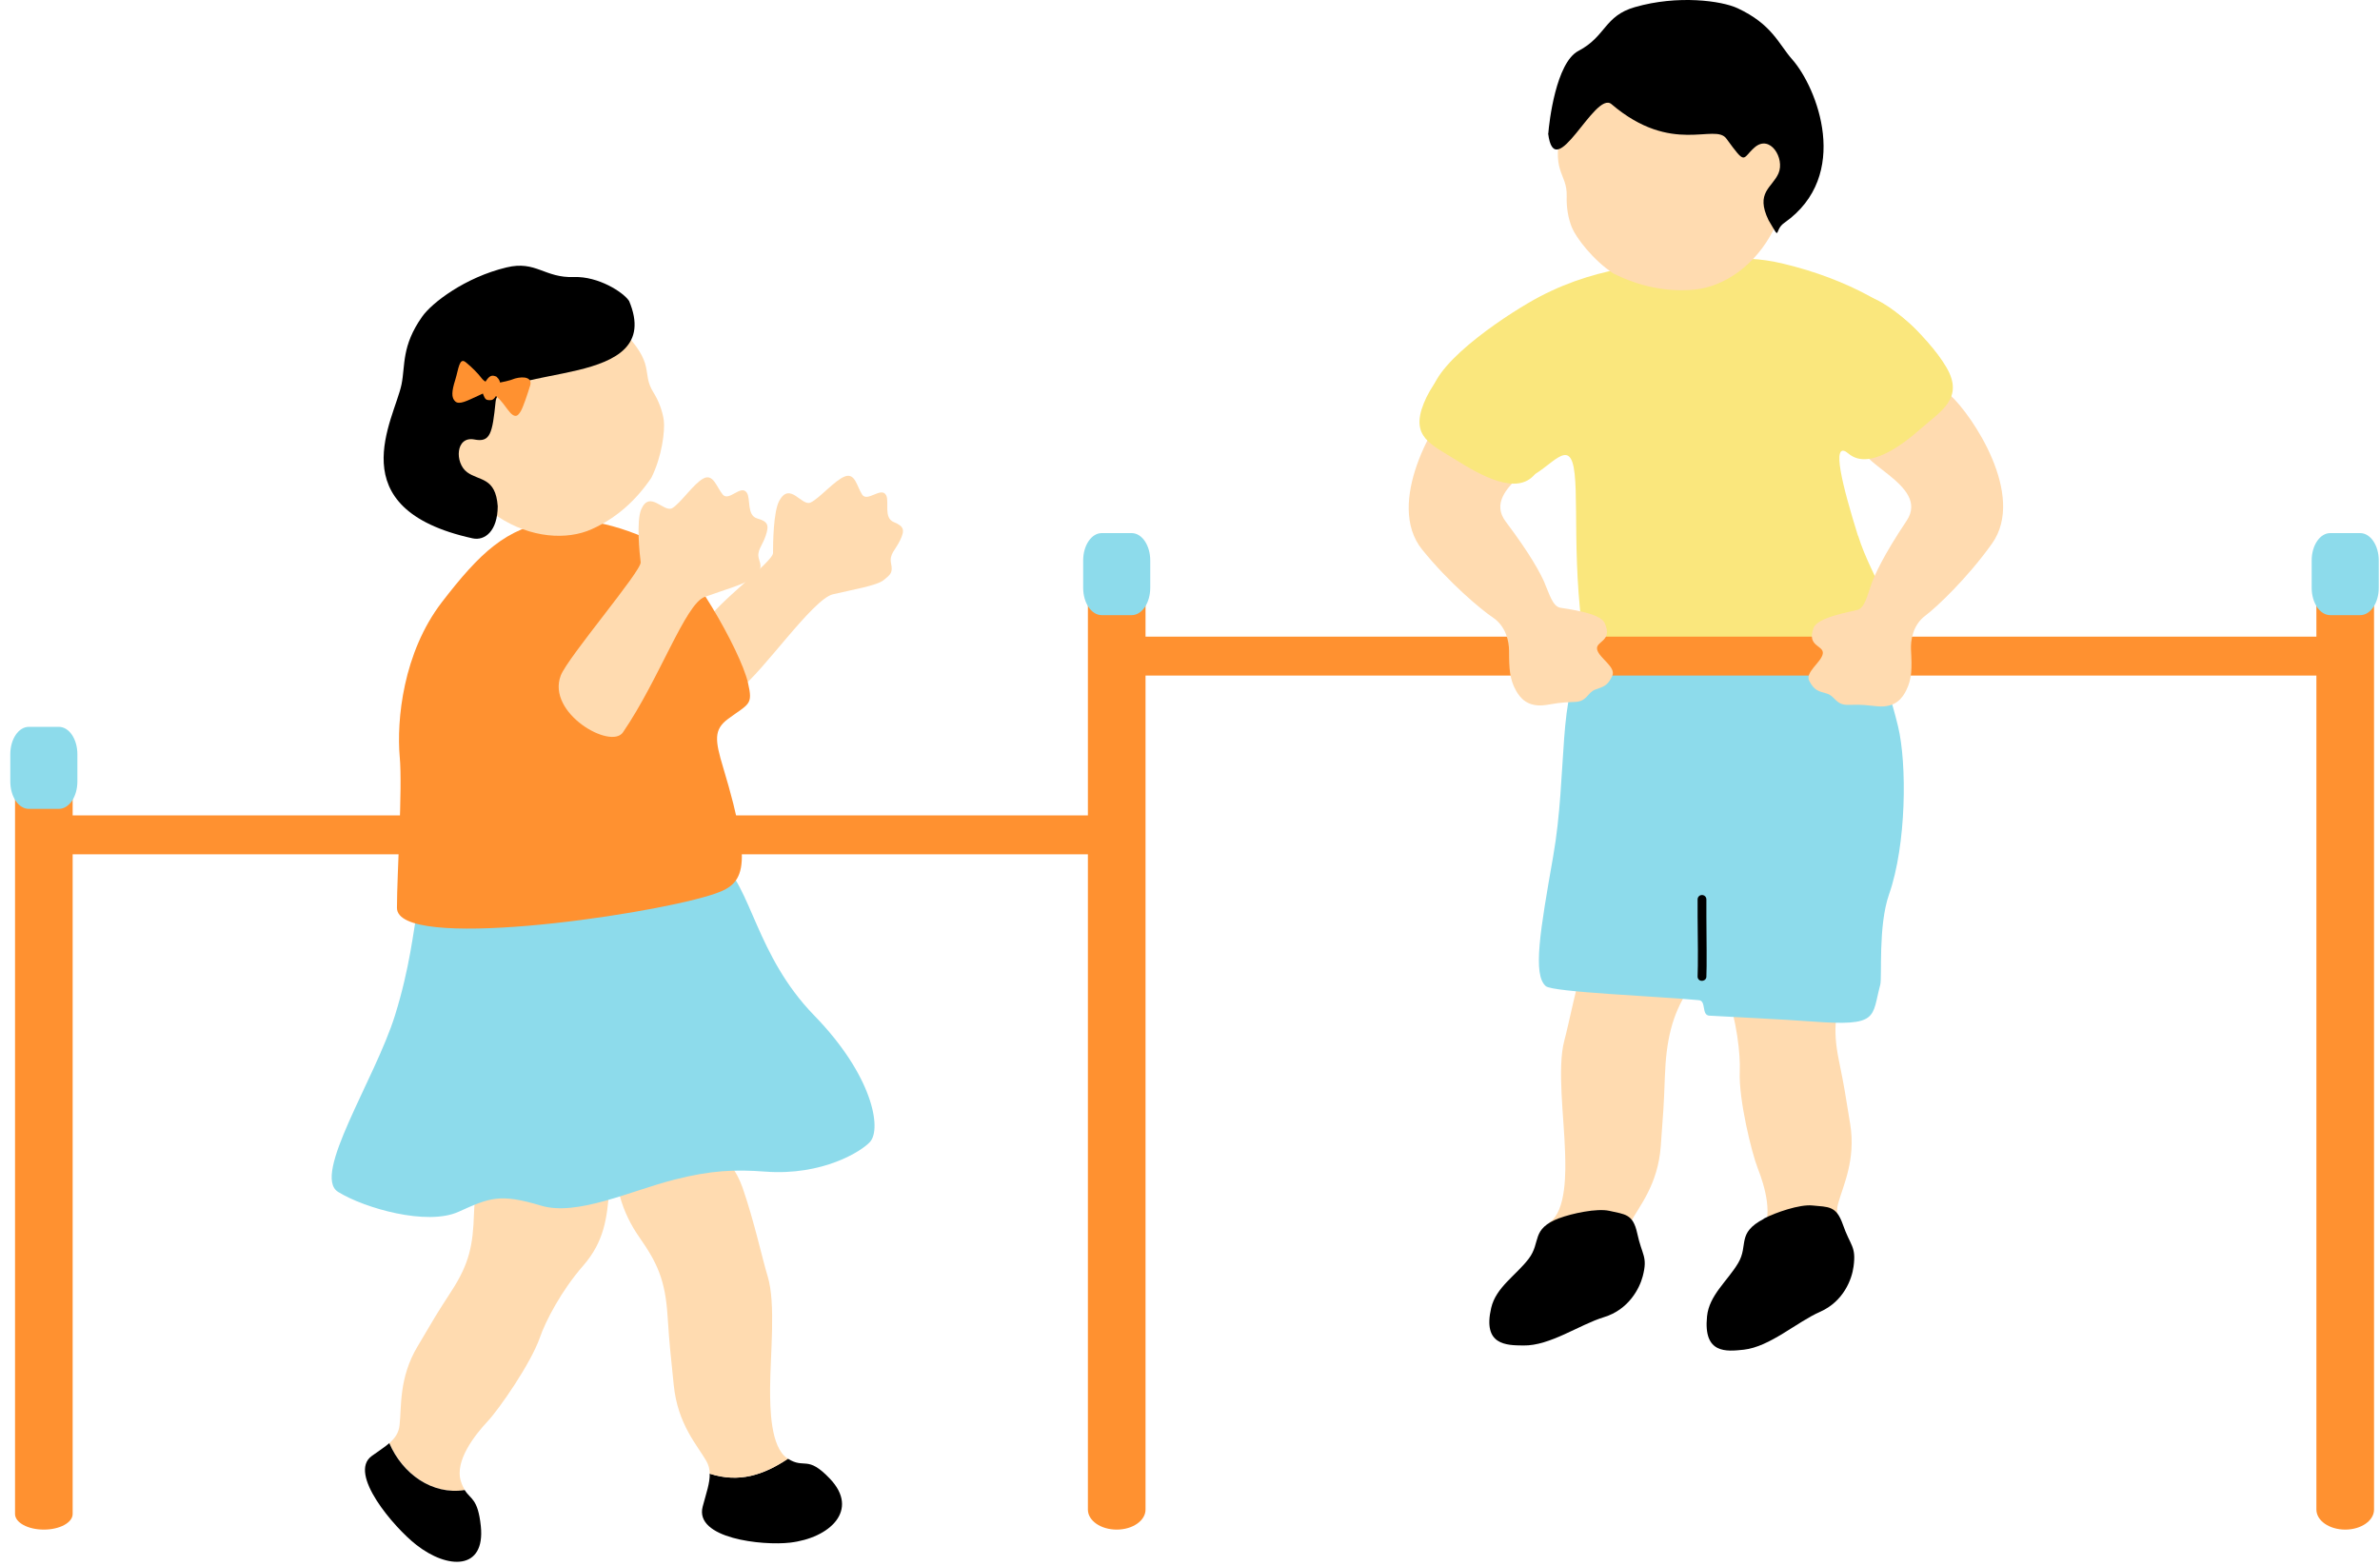 <svg width="152" height="100" viewBox="0 0 152 100" fill="none" xmlns="http://www.w3.org/2000/svg">
<path d="M45.128 39.694C45.7 38.592 49.381 35.868 49.37 35.317C49.37 34.766 49.381 32.676 49.776 31.969C50.462 30.742 51.2 32.364 51.772 32.093C52.344 31.823 53.3 30.68 53.956 30.43C54.611 30.18 54.725 31.064 55.058 31.584C55.39 32.104 56.295 31.043 56.597 31.636C56.804 32.041 56.42 33.071 57.075 33.341C57.73 33.612 57.803 33.84 57.491 34.495C57.179 35.15 56.784 35.379 56.908 35.982C57.033 36.585 56.877 36.689 56.43 37.053C55.983 37.407 54.465 37.656 53.186 37.958C51.907 38.27 48.674 42.969 47.301 43.947C46.189 44.727 43.953 41.981 45.128 39.694Z" fill="#FFDBB0"/>
<path d="M24.863 92.17C25.217 91.858 25.466 91.526 25.518 91.026C25.654 89.893 25.456 88.011 26.672 85.984C27.879 83.956 27.681 84.237 28.825 82.469C29.979 80.702 30.208 79.506 30.27 77.531C30.332 75.555 30.936 73.767 32.381 72.103C33.826 70.439 35.084 70.481 37.413 70.855C39.742 71.23 39.191 73.309 38.91 76.013C38.765 77.759 38.609 79.277 37.236 80.847C35.864 82.417 34.845 84.362 34.481 85.422C33.899 87.086 31.882 89.987 31.143 90.777C30.343 91.63 29.012 93.303 29.438 94.614C29.511 94.853 29.605 95.029 29.688 95.175C27.619 95.497 25.726 94.135 24.874 92.181L24.863 92.17Z" fill="#FFDBB0"/>
<path d="M24.863 92.17C25.706 94.135 27.608 95.497 29.677 95.165C30.062 95.778 30.52 95.695 30.707 97.462C31.008 100.311 28.586 100.239 26.579 98.658C25.165 97.556 22.202 94.104 23.74 92.992C24.177 92.669 24.572 92.43 24.874 92.16L24.863 92.17Z" fill="black"/>
<path d="M50.327 93.168C51.408 93.844 51.543 92.908 52.999 94.437C54.922 96.454 52.978 98.232 50.462 98.523C48.705 98.731 44.328 98.263 44.879 96.215C45.107 95.352 45.346 94.707 45.326 94.114C47.208 94.728 48.778 94.198 50.327 93.158V93.168Z" fill="black"/>
<path d="M39.295 73.143C39.441 70.731 45.887 71.438 47.426 75.857C48.175 78.019 48.684 80.4 49.027 81.513C49.557 83.26 49.194 86.452 49.183 88.687C49.183 89.904 49.194 92.43 50.296 93.148C50.296 93.148 50.316 93.148 50.327 93.168C48.778 94.198 47.208 94.728 45.326 94.125C45.326 93.844 45.263 93.574 45.107 93.304C44.546 92.316 43.277 90.975 43.028 88.448C42.778 85.921 42.789 86.306 42.633 84.029C42.487 81.752 41.967 80.639 40.844 79.038C39.721 77.437 39.139 75.566 39.285 73.153L39.295 73.143Z" fill="#FFDBB0"/>
<path d="M46.002 55.041C44.494 54.376 39.326 55.332 36.27 55.488C33.306 55.634 31.913 56.351 28.596 56.112C26.007 55.925 27.151 58.649 25.227 64.846C23.948 68.942 19.883 75.077 21.599 76.127C23.304 77.177 27.276 78.3 29.282 77.395C31.279 76.491 31.923 76.21 34.554 77C36.852 77.697 40.293 76.044 43.08 75.337C45.409 74.744 46.937 74.682 48.861 74.827C52.552 75.108 55.058 73.507 55.567 72.925C56.316 72.093 55.744 68.703 52.001 64.856C48.258 61.009 47.977 56.559 46.002 55.041Z" fill="#8DDBEB"/>
<path d="M25.529 48.355C25.321 45.995 25.737 41.69 28.222 38.457C30.665 35.285 32.329 33.715 35.323 33.258C36.748 33.04 39.222 33.279 42.352 34.89C43.922 35.701 47.28 41.503 47.769 43.603C48.102 45.038 47.842 44.924 46.501 45.912C45.575 46.598 45.658 47.274 46.189 49.031C48.247 55.862 47.426 56.538 45.336 57.183C40.969 58.534 25.352 60.749 25.352 57.983C25.352 55.8 25.716 50.372 25.529 48.334V48.355Z" fill="#FF9130"/>
<path d="M31.788 32.988C33.899 34.381 36.207 34.506 37.788 33.799C39.368 33.092 40.616 31.959 41.593 30.524C42.279 29.172 42.477 27.488 42.394 26.843C42.31 26.25 42.071 25.606 41.728 25.055C40.917 23.755 41.957 23.318 39.638 20.989C38.931 20.282 35.199 17.267 30.852 18.962C27.037 20.448 27.39 30.076 31.799 32.998L31.788 32.988Z" fill="#FFDBB0"/>
<path d="M40.169 19.211C39.794 18.65 38.203 17.641 36.664 17.693C34.762 17.766 34.242 16.622 32.35 17.079C29.698 17.714 27.577 19.346 26.964 20.22C25.633 22.102 25.893 23.328 25.643 24.555C25.186 26.78 21.567 32.489 30.177 34.381C30.977 34.558 31.778 33.903 31.788 32.333C31.653 30.461 30.613 30.731 29.833 30.16C29.033 29.567 29.085 27.831 30.301 28.07C31.31 28.267 31.445 27.695 31.653 25.647C31.913 23.152 42.602 24.93 40.169 19.201V19.211Z" fill="black"/>
<path d="M32.901 24.171C33.483 24.015 34.013 24.119 33.857 24.628C33.701 25.138 33.41 26.021 33.254 26.271C33.098 26.521 32.911 26.822 32.422 26.157C31.934 25.491 31.861 25.45 31.528 25.179C31.195 24.909 31.185 24.982 30.52 25.283C29.854 25.585 29.334 25.876 29.074 25.637C28.814 25.398 28.846 24.982 29.074 24.264C29.293 23.547 29.334 22.809 29.74 23.131C30.145 23.453 30.561 23.89 30.738 24.129C30.904 24.358 31.227 24.566 31.663 24.483C32.1 24.399 32.516 24.327 32.901 24.171Z" fill="#FF9130"/>
<path d="M31.705 24.056C31.851 24.191 32.048 24.41 31.882 24.846C31.715 25.304 31.539 25.543 31.362 25.553C31.019 25.574 30.988 25.501 30.863 25.2C30.738 24.898 30.811 24.659 31.06 24.295C31.31 23.931 31.476 23.962 31.705 24.056Z" fill="#FF9130"/>
<path d="M35.812 43.146C36.259 41.982 40.98 36.461 40.917 35.91C40.844 35.359 40.636 33.279 40.948 32.541C41.499 31.252 42.404 32.78 42.945 32.447C43.485 32.115 44.307 30.877 44.931 30.555C45.554 30.233 45.762 31.106 46.157 31.584C46.553 32.063 47.322 30.909 47.696 31.47C47.956 31.855 47.675 32.915 48.362 33.113C49.048 33.31 49.131 33.529 48.902 34.215C48.674 34.901 48.289 35.172 48.486 35.754C48.684 36.336 48.528 36.461 48.123 36.866C47.717 37.272 46.241 37.677 45.003 38.124C43.766 38.572 42.123 43.354 39.784 46.775C39.014 47.898 34.897 45.548 35.812 43.146Z" fill="#FFDBB0"/>
<path d="M117.578 78.175C117.359 77.759 117.255 77.364 117.391 76.876C117.682 75.784 118.545 74.1 118.16 71.77C117.775 69.452 117.858 69.784 117.442 67.726C117.016 65.667 117.235 64.471 117.9 62.621C118.565 60.77 118.649 58.878 117.921 56.819C117.183 54.75 115.997 54.344 113.699 53.856C111.402 53.367 111.152 55.498 110.424 58.119C109.915 59.793 109.52 61.259 110.216 63.213C110.923 65.168 111.162 67.341 111.11 68.454C111.038 70.211 111.869 73.632 112.265 74.63C112.691 75.711 113.315 77.749 112.452 78.82C112.296 79.017 112.15 79.153 112.015 79.246C113.824 80.286 116.08 79.714 117.588 78.186L117.578 78.175Z" fill="#FFDBB0"/>
<path d="M108.324 57.349C108.106 54.947 102.74 56.299 101.347 60.749C100.661 62.933 100.214 65.314 99.912 66.437C99.434 68.194 99.891 71.375 99.954 73.59C99.996 74.796 100.048 77.333 98.966 78.071C98.966 78.071 98.945 78.082 98.935 78.092C98.02 81.014 103.915 81.95 104.175 79.038C104.175 78.758 103.988 78.342 104.134 78.071C104.664 77.063 105.891 75.69 106.068 73.174C106.244 70.647 106.244 71.032 106.328 68.755C106.411 66.489 106.764 64.835 107.835 63.203C108.906 61.571 108.521 59.741 108.303 57.339L108.324 57.349Z" fill="#FFDBB0"/>
<path d="M112.639 77.832C113.398 77.437 114.937 76.907 115.748 76.99C116.767 77.094 117.266 76.99 117.692 78.196C118.181 79.6 118.555 79.579 118.378 80.889C118.274 81.7 117.744 83.114 116.247 83.779C114.75 84.434 113.044 86.015 111.36 86.202C110.268 86.316 108.771 86.493 109.021 84.071C109.156 82.719 110.32 81.825 111.007 80.671C111.693 79.516 110.882 78.768 112.649 77.843L112.639 77.832Z" fill="black"/>
<path d="M101.223 42.231C102.626 41.368 103.354 41.41 106.401 41.16C109.353 40.921 111.693 41.139 115.01 41.16C117.911 41.16 119.533 39.455 121.217 46.38C121.799 48.771 121.758 53.949 120.645 57.12C119.938 59.138 120.208 62.413 120.084 62.891C119.522 64.991 120.032 65.563 115.737 65.241C113.804 65.095 110.923 64.971 109.166 64.867C108.657 64.835 108.979 63.931 108.511 63.879C105.87 63.629 99.185 63.369 98.727 62.985C97.875 62.257 98.363 59.439 99.195 54.687C100.12 49.426 99.465 44.009 101.212 42.252L101.223 42.231Z" fill="#8DDBEB"/>
<path d="M108.698 62.641C108.698 62.641 108.698 62.641 108.678 62.641C108.522 62.641 108.407 62.506 108.418 62.35C108.449 61.737 108.438 59.813 108.418 58.534C108.418 58.056 108.418 57.661 108.418 57.443C108.418 57.287 108.542 57.162 108.698 57.162C108.854 57.162 108.979 57.287 108.979 57.443C108.979 57.671 108.979 58.056 108.979 58.534C108.989 59.896 109.01 61.758 108.979 62.381C108.979 62.527 108.844 62.641 108.698 62.641Z" fill="black"/>
<path d="M118.659 34.215C117.661 31.012 116.944 28.174 117.973 28.901C119.948 30.305 122.205 26.916 123.754 25.45C125.261 24.025 123.806 22.746 122.673 21.394C121.352 19.814 118.139 17.838 113.803 16.82C110.892 16.133 108.979 16.83 107.731 16.82C106.328 16.82 102.387 16.809 98.322 18.951C96.616 19.845 91.73 22.975 91.428 25.106C91.106 27.404 94.09 30.16 96.72 30.627C98.114 30.877 99.486 28.683 100.162 29.12C101.035 29.692 100.318 34.37 101.025 39.964C101.316 42.262 100.484 42.917 102.772 42.959C109.031 43.052 119.262 42.304 120.229 40.806C121.654 39.413 119.574 37.126 118.669 34.215H118.659Z" fill="#FAE77D"/>
<path d="M113.284 14.646C112.098 17.007 110.05 18.317 108.241 18.494C106.432 18.67 104.695 18.286 103.053 17.475C101.722 16.601 100.651 15.166 100.391 14.532C100.152 13.95 100.037 13.243 100.058 12.557C100.11 10.955 98.935 11.091 99.829 7.774C100.1 6.765 101.919 2.086 106.764 1.379C111.017 0.756 115.769 9.708 113.284 14.657V14.646Z" fill="#FFDBB0"/>
<path d="M98.883 8.522C98.935 7.815 99.372 4 100.807 3.251C102.574 2.326 102.449 1.016 104.415 0.454C107.159 -0.336 109.956 0.049 110.975 0.527C113.18 1.556 113.585 2.804 114.458 3.792C116.049 5.59 118.264 11.205 113.959 14.231C113.252 14.719 113.793 15.489 112.951 14.064C112.088 12.286 113.18 11.995 113.585 11.07C114.001 10.113 113.044 8.554 112.057 9.417C111.246 10.124 111.537 10.612 110.258 8.855C109.52 7.836 106.796 9.957 102.917 6.651C101.857 5.746 99.289 11.912 98.873 8.522H98.883Z" fill="black"/>
<path d="M99.59 77.801C100.391 77.5 101.982 77.156 102.782 77.333C103.78 77.562 104.29 77.52 104.56 78.758C104.872 80.213 105.246 80.234 104.914 81.513C104.706 82.303 104.009 83.644 102.439 84.123C100.869 84.601 98.987 85.963 97.292 85.932C96.19 85.922 94.683 85.911 95.234 83.54C95.535 82.22 96.804 81.471 97.625 80.4C98.446 79.329 97.739 78.498 99.601 77.791L99.59 77.801Z" fill="black"/>
<path d="M149.321 40.661H70.966V43.146H149.321V40.661Z" fill="#FF9130"/>
<path d="M72.39 52.077H2.145V54.562H72.39V52.077Z" fill="#FF9130"/>
<path d="M69.479 96.412C69.479 97.12 70.3 97.691 71.319 97.691C72.338 97.691 73.16 97.12 73.16 96.412V36.97C73.16 36.273 72.338 35.691 71.319 35.691C70.3 35.691 69.479 36.263 69.479 36.97V96.412Z" fill="#FF9130"/>
<path d="M0.96 96.693C0.96 97.244 1.781 97.691 2.8 97.691C3.819 97.691 4.64 97.244 4.64 96.693V50.174C4.64 49.623 3.819 49.176 2.8 49.176C1.781 49.176 0.96 49.623 0.96 50.174V96.693Z" fill="#FF9130"/>
<path d="M4.942 49.915C4.942 50.882 4.412 51.661 3.757 51.661H1.843C1.188 51.661 0.658 50.882 0.658 49.915V48.168C0.658 47.201 1.188 46.421 1.843 46.421H3.757C4.412 46.421 4.942 47.201 4.942 48.168V49.915Z" fill="#8DDBEB"/>
<path d="M73.461 37.542C73.461 38.509 72.931 39.288 72.276 39.288H70.363C69.708 39.288 69.177 38.509 69.177 37.542V35.795C69.177 34.828 69.708 34.048 70.363 34.048H72.276C72.931 34.048 73.461 34.828 73.461 35.795V37.542Z" fill="#8DDBEB"/>
<path d="M147.938 96.412C147.938 97.119 148.76 97.691 149.779 97.691C150.798 97.691 151.619 97.119 151.619 96.412V36.97C151.619 36.273 150.787 35.691 149.779 35.691C148.76 35.691 147.938 36.263 147.938 36.97V96.412Z" fill="#FF9130"/>
<path d="M151.921 37.542C151.921 38.509 151.39 39.288 150.735 39.288H148.822C148.167 39.288 147.637 38.509 147.637 37.542V35.795C147.637 34.828 148.167 34.048 148.822 34.048H150.735C151.39 34.048 151.921 34.828 151.921 35.795V37.542Z" fill="#8DDBEB"/>
<path d="M98.644 37.23C98.945 37.916 99.153 38.707 99.632 38.811C100.12 38.904 102.179 39.133 102.481 39.788C103.032 40.984 101.878 40.932 102.002 41.483C102.127 42.034 103.229 42.595 102.969 43.167C102.668 43.822 102.397 43.853 101.888 44.041C101.368 44.228 101.378 44.81 100.567 44.831C99.538 44.862 99.434 44.924 98.717 45.028C97.542 45.195 97.074 44.55 96.824 44.113C96.419 43.396 96.377 42.73 96.377 41.576C96.377 40.984 96.19 40.006 95.338 39.434C94.589 38.935 92.53 37.209 90.825 35.099C88.444 32.136 91.646 26.781 92.915 25.491C93.622 24.795 96.315 26.25 98.582 28.174C99.621 29.349 94.454 31.064 96.169 33.321C97.791 35.473 98.394 36.648 98.654 37.241L98.644 37.23Z" fill="#FFDBB0"/>
<path d="M119.511 37.324C119.252 38.031 119.096 38.831 118.617 38.956C118.139 39.081 116.091 39.424 115.831 40.09C115.353 41.316 116.507 41.202 116.413 41.753C116.319 42.304 115.259 42.938 115.55 43.489C115.883 44.124 116.153 44.145 116.683 44.3C117.214 44.467 117.234 45.039 118.045 45.018C119.075 44.987 119.179 45.049 119.907 45.111C121.092 45.215 121.518 44.54 121.747 44.082C122.111 43.344 122.111 42.678 122.048 41.514C122.017 40.932 122.142 39.934 122.963 39.32C123.681 38.779 125.636 36.939 127.216 34.724C129.431 31.636 125.916 26.469 124.565 25.252C123.816 24.597 121.206 26.209 119.054 28.257C118.087 29.484 123.338 30.909 121.768 33.258C120.271 35.494 119.74 36.7 119.511 37.313V37.324Z" fill="#FFDBB0"/>
<path d="M118.451 18.951C119.834 18.349 123.13 21.457 124.305 23.454C125.48 25.45 123.91 26.282 122.704 27.353C121.497 28.424 119.252 30.129 117.983 28.902C116.715 27.675 115.81 24.753 115.561 23.194C115.311 21.624 116.403 19.846 118.461 18.951H118.451Z" fill="#FAE77D"/>
<path d="M95.795 20.584C94.121 21.748 91.792 23.61 90.929 25.762C90.066 27.904 91.386 28.372 92.977 29.37C94.568 30.368 96.876 31.668 98.02 30.295C99.164 28.923 99.237 29.411 100.775 27.758C101.95 26.49 97.095 19.669 95.795 20.584Z" fill="#FAE77D"/>
</svg>
